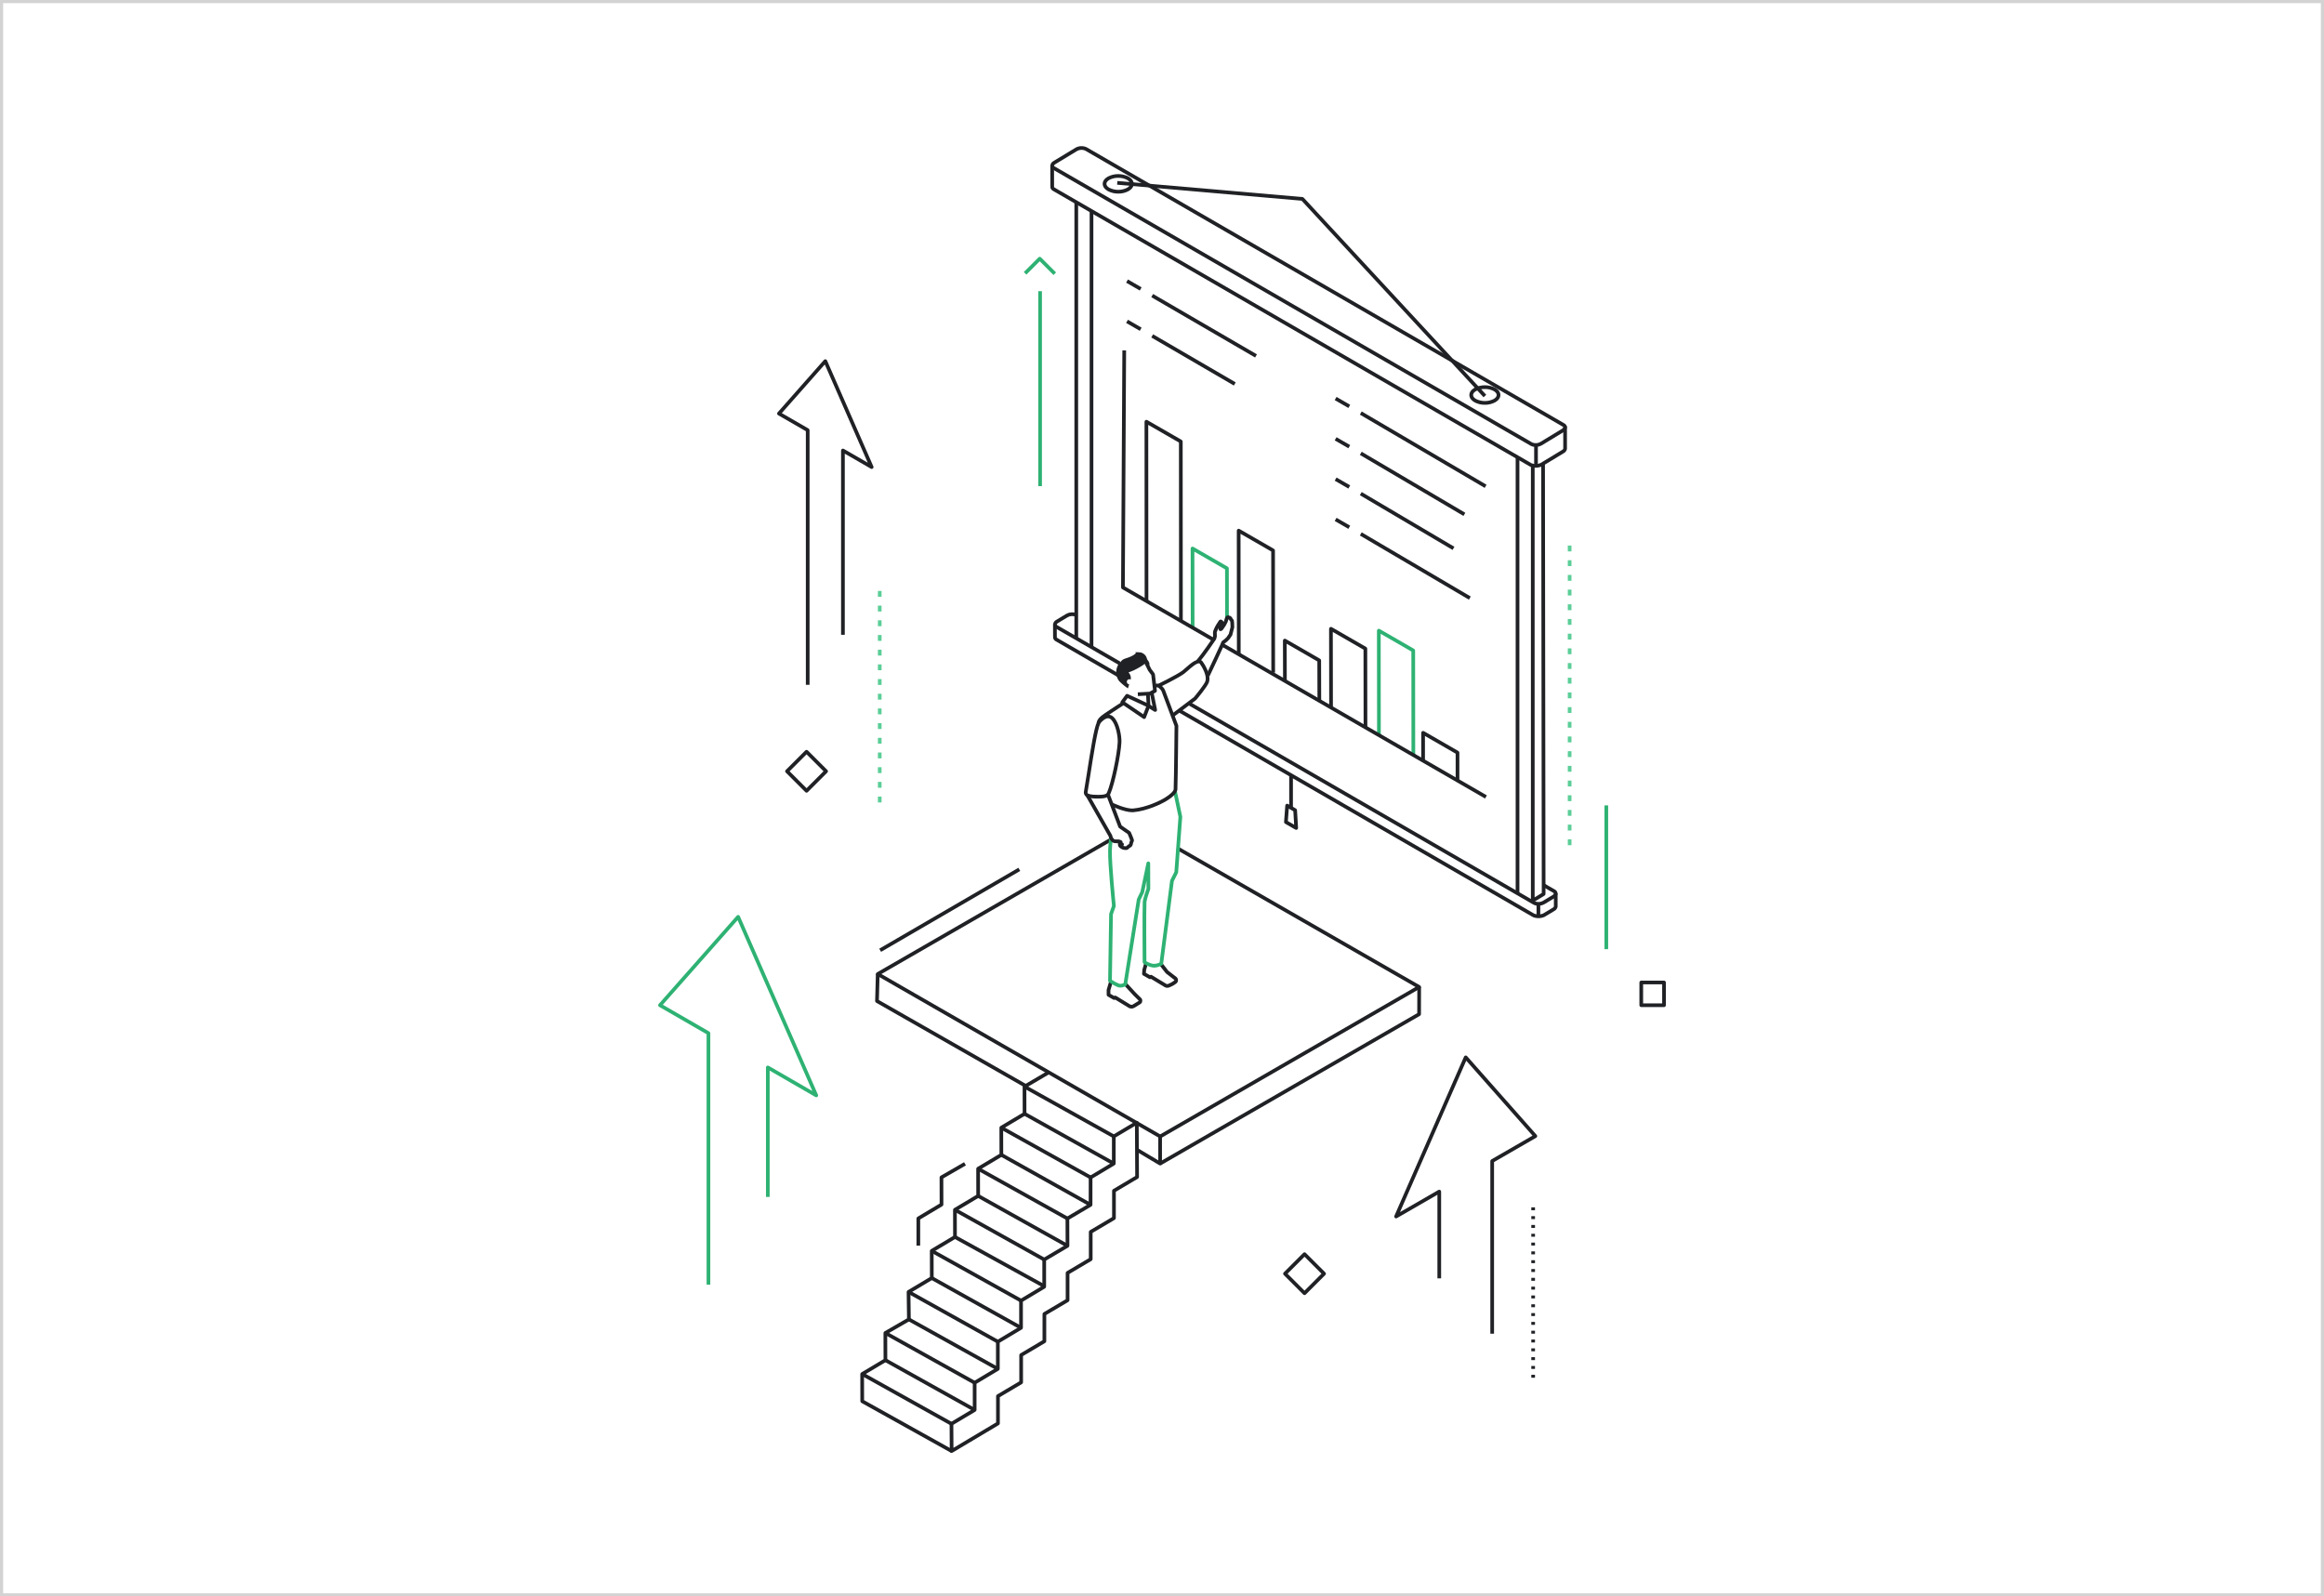 <svg width="738" height="507" viewBox="0 0 738 507" fill="none" xmlns="http://www.w3.org/2000/svg">
<rect x="0" y="0" width="738" height="507" fill="#808080" stroke="none"/>
<rect x="0.5" y="0.5" width="737" height="506" fill="white"/>
<rect x="0.5" y="0.5" width="737" height="506" stroke="#D3D3D4"/>
<g clip-path="url(#clip0_127_10838)">
<path d="M368.42 361.502C368.318 361.502 368.218 361.475 368.129 361.424L278.441 309.836C278.352 309.785 278.278 309.711 278.227 309.623C278.176 309.534 278.148 309.433 278.148 309.331C278.148 309.229 278.175 309.128 278.227 309.039C278.278 308.95 278.352 308.877 278.44 308.826L352.346 266.198L352.929 267.209L279.9 309.33L368.42 360.246L449.495 313.455L373.559 269.859L374.14 268.848L450.954 312.948C451.043 312.999 451.117 313.073 451.169 313.161C451.22 313.25 451.247 313.351 451.247 313.453C451.247 313.556 451.22 313.656 451.169 313.745C451.118 313.834 451.044 313.908 450.956 313.959L368.712 361.424C368.623 361.475 368.522 361.502 368.42 361.502Z" fill="#1F2125"/>
<path d="M474.435 423.553H473.268V368.722C473.268 368.619 473.295 368.519 473.346 368.43C473.398 368.341 473.471 368.268 473.56 368.216L486.655 360.659L465.617 336.861L444.579 384.942L456.754 377.915C456.843 377.864 456.944 377.837 457.046 377.837C457.148 377.838 457.249 377.865 457.337 377.916C457.426 377.967 457.5 378.04 457.551 378.129C457.602 378.218 457.629 378.318 457.629 378.421V405.974H456.463V379.431L443.625 386.839C443.519 386.901 443.395 386.927 443.273 386.914C443.151 386.902 443.036 386.851 442.944 386.769C442.853 386.687 442.789 386.578 442.763 386.458C442.737 386.338 442.75 386.213 442.799 386.1L464.914 335.557C464.954 335.467 465.015 335.388 465.093 335.329C465.17 335.269 465.262 335.229 465.358 335.214C465.455 335.199 465.554 335.208 465.646 335.242C465.739 335.275 465.821 335.331 465.886 335.404L488.001 360.421C488.059 360.486 488.101 360.563 488.125 360.646C488.149 360.729 488.154 360.816 488.14 360.901C488.126 360.987 488.093 361.068 488.044 361.139C487.995 361.21 487.931 361.27 487.856 361.313L474.435 369.058V423.553Z" fill="#1F2125"/>
<path d="M225.552 407.982H224.385V328.451L209.292 319.741C209.217 319.698 209.153 319.638 209.103 319.567C209.054 319.496 209.022 319.415 209.008 319.33C208.994 319.244 208.999 319.157 209.023 319.074C209.047 318.991 209.089 318.914 209.146 318.849L233.959 290.781C234.024 290.709 234.106 290.653 234.199 290.62C234.291 290.587 234.389 290.577 234.486 290.591C234.583 290.607 234.674 290.646 234.752 290.706C234.829 290.766 234.891 290.844 234.93 290.934L259.742 347.641C259.792 347.754 259.804 347.879 259.778 347.999C259.752 348.119 259.688 348.228 259.597 348.31C259.505 348.392 259.39 348.443 259.268 348.455C259.146 348.468 259.023 348.442 258.916 348.38L244.406 340.006V380.12H243.24V338.996C243.24 338.894 243.267 338.793 243.318 338.705C243.369 338.616 243.443 338.542 243.531 338.491C243.62 338.44 243.721 338.413 243.823 338.413C243.925 338.413 244.026 338.44 244.115 338.491L257.962 346.483L234.227 292.239L210.493 319.087L225.26 327.609C225.348 327.661 225.422 327.734 225.473 327.823C225.524 327.912 225.551 328.012 225.552 328.115V407.982Z" fill="#2EB273"/>
<path d="M257.072 217.481H255.906V136.944L247.069 131.844C246.994 131.801 246.93 131.742 246.881 131.671C246.832 131.6 246.799 131.518 246.785 131.433C246.771 131.348 246.776 131.26 246.8 131.177C246.824 131.094 246.866 131.018 246.924 130.953L261.645 114.3C261.711 114.227 261.793 114.172 261.885 114.139C261.977 114.106 262.076 114.096 262.173 114.11C262.269 114.125 262.361 114.164 262.438 114.224C262.516 114.284 262.577 114.363 262.617 114.452L277.338 148.098C277.387 148.21 277.4 148.336 277.374 148.456C277.348 148.576 277.284 148.684 277.193 148.766C277.101 148.848 276.986 148.899 276.864 148.912C276.742 148.924 276.619 148.898 276.512 148.837L268.259 144.074V201.599H267.092V143.064C267.092 142.961 267.119 142.861 267.17 142.772C267.222 142.683 267.295 142.61 267.384 142.558C267.473 142.507 267.573 142.48 267.676 142.48C267.778 142.48 267.879 142.507 267.967 142.558L275.558 146.939L261.914 115.757L248.27 131.191L256.781 136.102C256.869 136.153 256.943 136.227 256.994 136.316C257.045 136.404 257.072 136.505 257.072 136.607V217.481Z" fill="#1F2125"/>
<path d="M411.613 263.536C411.511 263.536 411.41 263.509 411.322 263.458L408.062 261.577C407.967 261.522 407.89 261.441 407.838 261.344C407.787 261.247 407.764 261.138 407.772 261.028L408.162 255.795C408.169 255.697 408.201 255.602 408.256 255.519C408.31 255.437 408.384 255.369 408.471 255.323C408.558 255.277 408.656 255.254 408.755 255.256C408.853 255.257 408.95 255.284 409.035 255.334L411.569 256.796C411.653 256.844 411.723 256.913 411.774 256.995C411.824 257.077 411.854 257.17 411.86 257.266L412.195 262.918C412.2 262.997 412.189 263.077 412.161 263.152C412.134 263.226 412.092 263.295 412.038 263.353C411.983 263.41 411.917 263.456 411.844 263.488C411.771 263.52 411.693 263.536 411.613 263.536ZM408.963 260.75L410.967 261.906L410.714 257.649L409.257 256.808L408.963 260.75ZM488.57 291.582C487.955 291.587 487.345 291.472 486.774 291.244C486.756 291.235 486.738 291.226 486.721 291.216L374.375 226.277L374.959 225.268L487.272 290.188C488.155 290.507 489.127 290.485 489.994 290.123L492.999 288.321C493.2 288.231 493.362 288.069 493.452 287.868V283.726H494.619V287.92C494.619 287.946 494.617 287.972 494.613 287.998C494.556 288.283 494.434 288.551 494.257 288.781C494.08 289.011 493.851 289.198 493.59 289.326L490.562 291.142C490.542 291.154 490.521 291.165 490.5 291.175C489.892 291.445 489.235 291.583 488.57 291.582ZM355.11 215.142L335.221 203.646C335.031 203.545 334.863 203.406 334.729 203.237C334.595 203.069 334.498 202.874 334.442 202.666C334.421 202.463 334.419 202.201 334.417 201.882C334.415 201.487 334.413 200.961 334.412 200.434L334.41 198.332H335.577C335.577 199.751 335.58 202.023 335.59 202.434C335.64 202.521 335.715 202.591 335.805 202.636L355.694 214.132L355.11 215.142Z" fill="#1F2125"/>
<path d="M355.339 211.22L335.218 199.589C334.983 199.471 334.783 199.292 334.64 199.07C334.498 198.849 334.417 198.593 334.406 198.33C334.431 198.013 334.539 197.709 334.72 197.447C334.9 197.186 335.147 196.977 335.435 196.842L338.535 194.977C339.082 194.671 339.694 194.499 340.32 194.476C340.947 194.454 341.57 194.581 342.137 194.847L341.554 195.858C341.166 195.694 340.747 195.621 340.327 195.642C339.906 195.664 339.497 195.78 339.128 195.982L336.027 197.847C335.712 198.028 335.573 198.223 335.573 198.329C335.573 198.402 335.661 198.497 335.802 198.579L355.924 210.21L355.339 211.22ZM488.488 287.638C487.932 287.652 487.382 287.522 486.89 287.263L377.502 224.03L378.086 223.021L487.473 286.253C487.861 286.416 488.281 286.489 488.701 286.467C489.121 286.446 489.53 286.329 489.899 286.127L492.999 284.263C493.314 284.081 493.454 283.886 493.454 283.78C493.454 283.708 493.366 283.613 493.225 283.531L489.83 281.568L490.414 280.559L493.808 282.521C494.044 282.639 494.244 282.818 494.386 283.04C494.529 283.261 494.61 283.517 494.621 283.78C494.596 284.097 494.488 284.401 494.307 284.662C494.126 284.924 493.88 285.133 493.592 285.268L490.492 287.132C489.878 287.469 489.188 287.643 488.488 287.638Z" fill="#1F2125"/>
<path d="M424.427 126.055L423.844 127.065L428.178 129.567L428.762 128.557L424.427 126.055Z" fill="#1F2125"/>
<path d="M432.419 130.669L431.828 131.675L471.463 154.943L472.054 153.938L432.419 130.669Z" fill="#1F2125"/>
<path d="M424.427 138.852L423.844 139.862L428.178 142.364L428.762 141.353L424.427 138.852Z" fill="#1F2125"/>
<path d="M432.421 143.466L431.828 144.471L464.726 163.852L465.319 162.847L432.421 143.466Z" fill="#1F2125"/>
<path d="M358.189 88.756L357.605 89.767L361.94 92.268L362.524 91.258L358.189 88.756Z" fill="#1F2125"/>
<path d="M366.18 93.367L365.594 94.376L398.558 113.535L399.144 112.527L366.18 93.367Z" fill="#1F2125"/>
<path d="M358.189 101.552L357.605 102.562L361.94 105.064L362.524 104.054L358.189 101.552Z" fill="#1F2125"/>
<path d="M366.181 106.164L365.594 107.172L391.822 122.443L392.409 121.435L366.181 106.164Z" fill="#1F2125"/>
<path d="M424.427 151.647L423.844 152.657L428.178 155.159L428.762 154.148L424.427 151.647Z" fill="#1F2125"/>
<path d="M432.422 156.262L431.828 157.266L461.262 174.648L461.855 173.644L432.422 156.262Z" fill="#1F2125"/>
<path d="M424.427 164.444L423.844 165.454L428.178 167.956L428.762 166.945L424.427 164.444Z" fill="#1F2125"/>
<path d="M432.42 169.058L431.828 170.062L466.459 190.444L467.051 189.439L432.42 169.058Z" fill="#1F2125"/>
<path d="M487.622 141.923C487.066 141.936 486.516 141.807 486.024 141.547L334.351 53.872C334.115 53.754 333.916 53.575 333.773 53.353C333.63 53.132 333.549 52.876 333.539 52.613C333.564 52.296 333.672 51.992 333.853 51.73C334.033 51.469 334.28 51.26 334.568 51.125L341.508 46.917C342.055 46.61 342.667 46.438 343.294 46.415C343.921 46.392 344.544 46.519 345.112 46.785L496.785 134.46C497.021 134.578 497.221 134.757 497.363 134.979C497.506 135.201 497.587 135.456 497.597 135.72C497.573 136.036 497.464 136.341 497.284 136.602C497.103 136.863 496.856 137.072 496.569 137.207L489.628 141.416C489.014 141.753 488.323 141.928 487.622 141.923ZM486.608 140.537C486.996 140.7 487.415 140.773 487.835 140.752C488.255 140.73 488.665 140.614 489.034 140.412L495.974 136.204C496.291 136.02 496.431 135.826 496.431 135.72C496.431 135.647 496.343 135.552 496.201 135.47L344.528 47.795C344.141 47.632 343.721 47.559 343.301 47.58C342.881 47.602 342.471 47.718 342.102 47.92L335.162 52.129C334.845 52.312 334.706 52.507 334.706 52.613C334.706 52.685 334.793 52.78 334.935 52.862L486.608 140.537Z" fill="#1F2125"/>
<path d="M471.531 128.543C470.359 128.564 469.202 128.282 468.17 127.727C467.161 127.145 466.606 126.337 466.606 125.45C466.606 124.564 467.161 123.756 468.17 123.174C469.209 122.638 470.361 122.359 471.531 122.358C472.7 122.358 473.853 122.638 474.892 123.174C475.9 123.756 476.455 124.564 476.455 125.45C476.455 126.337 475.9 127.145 474.892 127.727C473.86 128.282 472.703 128.564 471.531 128.543ZM471.531 123.532C470.565 123.511 469.609 123.735 468.753 124.184C468.13 124.543 467.773 125.005 467.773 125.45C467.773 125.896 468.13 126.358 468.753 126.717C469.616 127.146 470.567 127.37 471.531 127.37C472.495 127.37 473.446 127.146 474.309 126.717C474.932 126.358 475.289 125.896 475.289 125.45C475.289 125.005 474.932 124.543 474.309 124.184C473.453 123.735 472.497 123.511 471.531 123.532ZM355.096 61.477C353.924 61.497 352.767 61.216 351.735 60.66C350.727 60.079 350.172 59.27 350.172 58.383C350.172 57.497 350.727 56.689 351.735 56.108C352.774 55.572 353.927 55.292 355.096 55.292C356.266 55.292 357.418 55.572 358.457 56.108C359.466 56.689 360.021 57.498 360.021 58.384C360.021 59.27 359.466 60.079 358.458 60.661C357.426 61.216 356.268 61.497 355.096 61.477ZM355.096 56.466C354.13 56.445 353.174 56.669 352.318 57.117C351.696 57.477 351.339 57.938 351.339 58.384C351.338 58.83 351.696 59.291 352.318 59.651C353.182 60.079 354.133 60.302 355.096 60.302C356.06 60.302 357.011 60.079 357.874 59.651C358.497 59.291 358.854 58.83 358.854 58.384C358.854 57.938 358.497 57.477 357.874 57.118C357.018 56.669 356.062 56.445 355.096 56.466Z" fill="#1F2125"/>
<path d="M471.106 126.16L413.303 63.734L354.738 58.65L354.839 57.488L413.629 62.592C413.774 62.604 413.908 62.67 414.007 62.776L471.962 125.368L471.106 126.16ZM370.688 313.702C370.4 313.702 370.115 313.633 369.857 313.503L365.497 310.862C365.408 310.917 365.305 310.947 365.201 310.949C365.096 310.951 364.992 310.924 364.901 310.873L362.977 309.774C362.881 309.719 362.803 309.639 362.751 309.542C362.699 309.444 362.676 309.335 362.684 309.225L362.777 307.966C362.78 307.926 362.787 307.887 362.798 307.85L363.36 305.869L364.482 306.187L363.936 308.111L363.875 308.944L365.184 309.691C365.276 309.633 365.383 309.602 365.492 309.601C365.601 309.599 365.708 309.628 365.802 309.683L370.423 312.484C370.519 312.525 370.624 312.543 370.728 312.537C370.832 312.53 370.933 312.499 371.023 312.446C371.042 312.435 371.062 312.425 371.082 312.417C371.738 312.16 372.351 311.806 372.902 311.368C372.906 311.333 372.908 311.297 372.908 311.262C372.908 311.235 372.898 311.209 372.882 311.187L370.237 309.139C370.199 309.109 370.164 309.074 370.134 309.036L368.07 306.386L368.99 305.67L371.01 308.262L373.639 310.298C373.66 310.315 373.68 310.332 373.698 310.351C373.819 310.474 373.915 310.619 373.979 310.779C374.044 310.939 374.076 311.109 374.075 311.282C374.084 311.505 374.035 311.726 373.933 311.925C373.568 312.555 372.182 313.211 371.572 313.475C371.301 313.624 370.997 313.702 370.688 313.702ZM359.307 320.296C359.012 320.296 358.72 320.227 358.456 320.093C358.442 320.086 358.429 320.078 358.415 320.07L354.134 317.454L354.113 317.466C354.025 317.519 353.923 317.547 353.82 317.548C353.716 317.549 353.615 317.522 353.525 317.471L351.727 316.441C351.638 316.39 351.564 316.316 351.512 316.227C351.461 316.138 351.434 316.038 351.434 315.935V314.404C351.434 314.348 351.442 314.292 351.458 314.238L352.264 311.528L353.383 311.86L352.6 314.489V315.597L353.81 316.29L353.84 316.271C353.931 316.217 354.035 316.189 354.142 316.189C354.248 316.19 354.352 316.22 354.442 316.275L359.001 319.061C359.107 319.111 359.224 319.135 359.341 319.13C359.459 319.126 359.573 319.093 359.675 319.034L361.545 317.884C361.555 317.843 361.56 317.801 361.56 317.758L359.882 316.097L356.874 312.828L357.733 312.039L360.722 315.288L362.478 317.027C362.506 317.055 362.531 317.085 362.553 317.118C362.728 317.431 362.774 317.799 362.682 318.144C362.656 318.288 362.601 318.424 362.519 318.545C362.438 318.665 362.332 318.767 362.209 318.845L360.27 320.037C359.978 320.206 359.646 320.296 359.307 320.296Z" fill="#1F2125"/>
<path d="M355.795 313.631C355.626 313.632 355.457 313.616 355.291 313.586C354.417 313.428 352.534 312.209 352.165 311.966C352.084 311.912 352.017 311.838 351.971 311.751C351.925 311.665 351.902 311.568 351.903 311.47L352.233 290.285C352.234 290.222 352.245 290.159 352.266 290.1L353.132 287.641C352.986 286.186 351.813 274.363 351.903 270.168C351.925 269.171 352.023 267.892 352.221 266.02L353.381 266.143C353.187 267.981 353.09 269.23 353.07 270.193C352.977 274.5 354.293 287.522 354.306 287.653C354.314 287.739 354.304 287.825 354.276 287.906L353.398 290.398L353.075 311.165C353.83 311.684 354.644 312.112 355.5 312.439C355.953 312.504 356.415 312.416 356.813 312.189L361.031 285.571C361.039 285.516 361.056 285.462 361.081 285.411L362.177 283.121L364.079 274.056C364.108 273.915 364.189 273.79 364.306 273.705C364.422 273.62 364.566 273.581 364.709 273.596C364.852 273.61 364.985 273.677 365.082 273.784C365.179 273.891 365.232 274.03 365.233 274.174L365.258 282.284C365.258 282.352 365.246 282.42 365.223 282.484C364.787 283.688 364.085 285.837 364.058 286.483C363.925 289.744 364.021 303.041 364.038 305.26C364.687 305.656 365.4 305.936 366.145 306.088C366.867 306.146 367.591 305.998 368.232 305.659L371.588 279.647C371.596 279.582 371.616 279.518 371.645 279.46L372.954 276.86L374.242 259.439L372.544 251.377L373.686 251.137L375.401 259.279C375.412 259.333 375.416 259.388 375.412 259.443L374.109 277.061C374.103 277.138 374.083 277.212 374.048 277.281L372.732 279.895L369.35 306.109C369.339 306.197 369.307 306.281 369.259 306.355C369.21 306.429 369.144 306.491 369.068 306.536C369 306.576 367.396 307.509 365.931 307.234C364.922 307.032 363.965 306.629 363.115 306.05C363.041 305.997 362.98 305.927 362.939 305.845C362.897 305.764 362.875 305.675 362.874 305.583C362.869 304.949 362.746 290.007 362.892 286.436C362.933 285.465 363.869 282.802 364.091 282.185L364.083 279.716L363.304 283.429C363.294 283.474 363.279 283.519 363.259 283.56L362.17 285.837L357.924 312.632C357.9 312.78 357.82 312.914 357.701 313.005C357.143 313.4 356.478 313.618 355.795 313.631Z" fill="#2EB273"/>
<path d="M349.421 229.686L348.258 229.595C348.35 228.428 349.301 227.55 350.807 226.511C352.807 225.133 356.432 222.816 356.469 222.793L357.097 223.776C357.061 223.799 353.452 226.105 351.47 227.472C350.44 228.181 349.479 228.941 349.421 229.686ZM359.565 257.946C356.954 257.946 352.943 256.046 352.764 255.96L353.267 254.908C353.31 254.928 357.619 256.983 359.879 256.767C363.95 256.396 368.197 254.365 369.874 253.343C371.525 252.336 372.692 251.224 372.71 250.639C372.858 246.042 372.986 231.994 372.998 230.615L368.885 219.626C368.817 219.442 368.715 219.272 368.586 219.124L368.514 219.04C367.756 218.167 367.408 218.157 366.914 218.463L366.3 217.471C367.857 216.506 368.935 217.745 369.394 218.275L369.467 218.359C369.687 218.612 369.861 218.903 369.978 219.218L374.129 230.307C374.154 230.374 374.166 230.445 374.166 230.517C374.164 230.669 374.031 245.851 373.876 250.676C373.831 252.09 371.73 253.578 370.482 254.339C368.725 255.41 364.27 257.538 359.985 257.928C359.85 257.941 359.71 257.946 359.565 257.946Z" fill="#1F2125"/>
<path d="M363.327 228.325C363.21 228.325 363.095 228.289 362.998 228.224L356.067 223.503C356.003 223.459 355.947 223.402 355.905 223.336C355.863 223.27 355.834 223.196 355.821 223.119C355.808 223.042 355.81 222.963 355.828 222.886C355.846 222.81 355.879 222.738 355.926 222.675L357.438 220.621C357.518 220.513 357.633 220.436 357.763 220.402C357.893 220.369 358.031 220.381 358.153 220.437L364.975 223.593C365.109 223.655 365.215 223.766 365.27 223.904C365.326 224.041 365.327 224.194 365.274 224.333L363.871 227.952C363.828 228.062 363.754 228.156 363.656 228.222C363.559 228.289 363.445 228.325 363.327 228.325ZM357.224 222.88L363.048 226.846L363.988 224.421L358.096 221.696L357.224 222.88Z" fill="#1F2125"/>
<path d="M366.834 226.067C366.726 226.067 366.619 226.037 366.527 225.98L364.424 224.675C364.344 224.626 364.278 224.558 364.23 224.477C364.182 224.396 364.154 224.305 364.149 224.212L363.941 220.45L365.106 220.385L365.297 223.844L365.997 224.278L365.191 220.272L366.335 220.042L367.406 225.369C367.423 225.454 367.421 225.541 367.4 225.625C367.38 225.709 367.34 225.787 367.286 225.854C367.231 225.92 367.162 225.974 367.084 226.011C367.006 226.048 366.921 226.067 366.834 226.067Z" fill="#1F2125"/>
<path d="M363.747 210.619C363.297 211.127 361.241 212.328 360.069 212.865C358.244 213.701 357.558 213.815 356.9 213.356C356.026 212.746 354.563 209.965 357.39 209.12C360.152 208.295 360.709 207.413 360.709 207.413L360.508 207.137C361.142 207.101 361.778 207.134 362.405 207.233C363.998 207.787 364.777 209.457 363.747 210.619Z" fill="#1F2125"/>
<path d="M364.708 211.505L363.493 209.395L363.853 208.867C363.853 208.867 364.487 209.639 364.659 209.923C364.823 210.193 365.321 210.943 364.708 211.505ZM357.825 216.489C357.831 216.275 357.922 216.072 358.078 215.924C358.234 215.777 358.443 215.697 358.657 215.703C358.804 215.709 358.946 215.755 359.068 215.837C359.163 215.317 359.098 214.781 358.882 214.3L356.313 210.084C355.958 210.213 355.642 210.429 355.392 210.712C354.365 211.837 353.928 214.58 355.463 216.377C356.29 217.214 357.198 217.967 358.174 218.623L358.581 217.326C358.371 217.312 358.174 217.217 358.033 217.061C357.892 216.905 357.817 216.7 357.825 216.489ZM357.518 269.935C357.167 269.934 356.817 269.884 356.48 269.787C355.967 269.551 355.319 269.185 355.138 268.775C355.012 268.46 354.97 268.117 355.017 267.781C354.885 267.777 354.752 267.778 354.652 267.78C354.212 267.823 353.768 267.758 353.36 267.589C353.019 267.376 352.728 267.093 352.505 266.759C352.282 266.425 352.132 266.047 352.066 265.651L344.789 252.862L345.803 252.286L353.13 265.163C353.167 265.229 353.192 265.302 353.202 265.377C353.234 265.612 353.314 265.839 353.436 266.042C353.558 266.246 353.721 266.423 353.913 266.562C354.151 266.616 354.396 266.633 354.639 266.614C355.21 266.535 355.79 266.667 356.27 266.985C356.354 267.059 356.415 267.154 356.446 267.261C356.477 267.368 356.477 267.482 356.446 267.588C356.553 267.611 356.651 267.665 356.728 267.743C356.804 267.821 356.856 267.92 356.877 268.028C356.878 268.032 356.885 268.075 356.886 268.079C356.902 268.173 356.894 268.27 356.864 268.361C356.834 268.452 356.782 268.534 356.713 268.6C356.79 268.641 356.866 268.68 356.936 268.713C357.146 268.747 357.358 268.766 357.571 268.771C357.678 268.681 357.759 268.606 357.827 268.543C357.964 268.404 358.12 268.286 358.291 268.192L358.347 268.164C358.523 268.078 358.556 268.042 358.563 267.984C358.609 267.603 358.72 267.233 358.892 266.89C358.782 266.528 358.425 265.66 358.092 264.888L355.374 262.999C355.277 262.931 355.203 262.837 355.161 262.727L351.331 252.632L352.422 252.219L356.188 262.144L358.894 264.025C358.983 264.087 359.052 264.172 359.096 264.271C359.302 264.745 359.983 266.326 360.075 266.75C360.108 266.97 360.063 267.195 359.948 267.386C359.83 267.616 359.753 267.864 359.722 268.12C359.687 268.362 359.589 268.589 359.438 268.78C359.287 268.972 359.089 269.12 358.862 269.21C358.772 269.26 358.69 269.324 358.62 269.398C358.51 269.499 358.374 269.626 358.169 269.788C357.972 269.902 357.745 269.954 357.518 269.935Z" fill="#1F2125"/>
<path d="M279.948 254.843H278.781V252.977H279.948V254.843ZM279.948 250.178H278.781V248.312H279.948V250.178ZM279.948 245.513H278.781V243.647H279.948V245.513ZM279.948 240.848H278.781V238.982H279.948V240.848ZM279.948 236.183H278.781V234.317H279.948V236.183ZM279.948 231.518H278.781V229.652H279.948V231.518ZM279.948 226.853H278.781V224.987H279.948V226.853ZM279.948 222.188H278.781V220.322H279.948V222.188ZM279.948 217.523H278.781V215.657H279.948V217.523ZM279.948 212.858H278.781V210.992H279.948V212.858ZM279.948 208.193H278.781V206.327H279.948V208.193ZM279.948 203.528H278.781V201.662H279.948V203.528ZM279.948 198.863H278.781V196.997H279.948V198.863ZM279.948 194.198H278.781V192.332H279.948V194.198ZM279.948 189.533H278.781V187.667H279.948V189.533ZM499.03 268.418H497.863V266.552H499.03V268.418ZM499.03 263.753H497.863V261.887H499.03V263.753ZM499.03 259.088H497.863V257.222H499.03V259.088ZM499.03 254.423H497.863V252.557H499.03V254.423ZM499.03 249.758H497.863V247.892H499.03V249.758ZM499.03 245.093H497.863V243.227H499.03V245.093ZM499.03 240.428H497.863V238.562H499.03V240.428ZM499.03 235.763H497.863V233.897H499.03V235.763ZM499.03 231.098H497.863V229.232H499.03V231.098ZM499.03 226.433H497.863V224.567H499.03V226.433ZM499.03 221.769H497.863V219.903H499.03V221.769ZM499.03 217.104H497.863V215.238H499.03V217.104ZM499.03 212.439H497.863V210.573H499.03V212.439ZM499.03 207.774H497.863V205.908H499.03V207.774ZM499.03 203.109H497.863V201.243H499.03V203.109ZM499.03 198.444H497.863V196.578H499.03V198.444ZM499.03 193.779H497.863V191.913H499.03V193.779ZM499.03 189.114H497.863V187.248H499.03V189.114ZM499.03 184.449H497.863V182.583H499.03V184.449ZM499.03 179.784H497.863V177.918H499.03V179.784ZM499.03 175.119H497.863V173.253H499.03V175.119Z" fill="#5BCE97"/>
<path d="M330.87 92.473H329.703V154.388H330.87V92.473Z" fill="#2EB273"/>
<path d="M334.537 87.337L330.175 82.977L325.942 87.208L325.117 86.384L329.763 81.74C329.817 81.686 329.881 81.643 329.952 81.614C330.023 81.584 330.098 81.569 330.175 81.569C330.252 81.569 330.327 81.584 330.398 81.614C330.469 81.643 330.533 81.686 330.587 81.74L335.362 86.513L334.537 87.337Z" fill="#2EB273"/>
<path d="M510.675 255.775H509.508V301.438H510.675V255.775Z" fill="#2EB273"/>
<path d="M323.395 275.586L279.211 301.282L279.797 302.29L323.982 276.593L323.395 275.586Z" fill="#1F2125"/>
<path d="M292.202 395.589H291.035V386.954C291.035 386.853 291.061 386.754 291.111 386.666C291.161 386.578 291.232 386.505 291.319 386.453L298.398 382.219L298.379 373.915C298.379 373.812 298.406 373.712 298.457 373.623C298.509 373.534 298.582 373.46 298.671 373.409L306.148 369.094L306.731 370.103L299.547 374.25L299.566 382.547C299.566 382.648 299.54 382.748 299.49 382.836C299.44 382.924 299.369 382.997 299.282 383.049L292.202 387.284V395.589Z" fill="#1F2125"/>
<path d="M414.259 411.286C414.104 411.286 413.956 411.224 413.846 411.115L407.641 404.913C407.587 404.858 407.544 404.794 407.515 404.723C407.486 404.653 407.47 404.577 407.47 404.5C407.47 404.424 407.486 404.348 407.515 404.277C407.544 404.206 407.587 404.142 407.641 404.088L413.846 397.886C413.9 397.832 413.965 397.789 414.036 397.759C414.106 397.73 414.182 397.715 414.259 397.715C414.335 397.715 414.411 397.73 414.482 397.759C414.553 397.789 414.617 397.832 414.671 397.886L420.876 404.088C420.93 404.142 420.973 404.206 421.002 404.277C421.032 404.348 421.047 404.424 421.047 404.5C421.047 404.577 421.032 404.653 421.002 404.723C420.973 404.794 420.93 404.858 420.876 404.913L414.671 411.115C414.562 411.224 414.413 411.286 414.259 411.286ZM408.879 404.5L414.259 409.878L419.639 404.5L414.259 399.123L408.879 404.5ZM256.128 251.725C256.051 251.725 255.975 251.71 255.905 251.681C255.834 251.651 255.77 251.608 255.715 251.554L249.511 245.352C249.457 245.298 249.414 245.234 249.384 245.163C249.355 245.092 249.34 245.016 249.34 244.94C249.34 244.863 249.355 244.788 249.384 244.717C249.414 244.646 249.457 244.582 249.511 244.528L255.715 238.325C255.827 238.22 255.974 238.161 256.128 238.161C256.281 238.161 256.429 238.22 256.54 238.325L262.745 244.528C262.799 244.582 262.842 244.646 262.872 244.717C262.901 244.788 262.916 244.863 262.916 244.94C262.916 245.016 262.901 245.092 262.872 245.163C262.842 245.234 262.799 245.298 262.745 245.352L256.54 251.554C256.486 251.608 256.422 251.651 256.351 251.681C256.28 251.71 256.205 251.725 256.128 251.725ZM250.748 244.94L256.128 250.317L261.508 244.94L256.128 239.562L250.748 244.94ZM528.418 319.822H521.191C521.115 319.822 521.039 319.807 520.968 319.777C520.897 319.748 520.833 319.705 520.779 319.651C520.725 319.597 520.682 319.532 520.652 319.462C520.623 319.391 520.608 319.315 520.608 319.239V312.015C520.608 311.939 520.623 311.863 520.652 311.792C520.682 311.721 520.725 311.657 520.779 311.603C520.833 311.549 520.897 311.506 520.968 311.476C521.039 311.447 521.115 311.432 521.191 311.432H528.418C528.494 311.432 528.57 311.447 528.641 311.476C528.712 311.506 528.776 311.549 528.83 311.603C528.884 311.657 528.927 311.721 528.957 311.792C528.986 311.863 529.001 311.939 529.001 312.015V319.239C529.001 319.315 528.986 319.391 528.957 319.462C528.927 319.532 528.884 319.597 528.83 319.651C528.776 319.705 528.712 319.748 528.641 319.777C528.57 319.807 528.494 319.822 528.418 319.822ZM521.775 318.655H527.834V312.598H521.775V318.655Z" fill="#1F2125"/>
<path d="M487.444 437.539H486.277V436.606H487.444V437.539ZM487.444 434.74H486.277V433.807H487.444V434.74ZM487.444 431.941H486.277V431.008H487.444V431.941ZM487.444 429.142H486.277V428.209H487.444V429.142ZM487.444 426.343H486.277V425.41H487.444V426.343ZM487.444 423.544H486.277V422.611H487.444V423.544ZM487.444 420.745H486.277V419.812H487.444V420.745ZM487.444 417.946H486.277V417.013H487.444V417.946ZM487.444 415.148H486.277V414.215H487.444V415.148ZM487.444 412.349H486.277V411.416H487.444V412.349ZM487.444 409.55H486.277V408.617H487.444V409.55ZM487.444 406.751H486.277V405.818H487.444V406.751ZM487.444 403.952H486.277V403.019H487.444V403.952ZM487.444 401.153H486.277V400.22H487.444V401.153ZM487.444 398.354H486.277V397.421H487.444V398.354ZM487.444 395.555H486.277V394.622H487.444V395.555ZM487.444 392.756H486.277V391.823H487.444V392.756ZM487.444 389.957H486.277V389.024H487.444V389.957ZM487.444 387.158H486.277V386.225H487.444V387.158ZM487.444 384.359H486.277V383.426H487.444V384.359Z" fill="#1F2125"/>
<path d="M302.196 461.41C302.042 461.41 301.895 461.349 301.785 461.24C301.676 461.132 301.614 460.984 301.613 460.83L301.559 452.182C301.558 452.081 301.584 451.981 301.633 451.892C301.683 451.804 301.755 451.73 301.842 451.678L308.922 447.437V439.138C308.922 439.037 308.948 438.938 308.998 438.851C309.048 438.763 309.119 438.69 309.206 438.638L316.286 434.398V426.098C316.286 425.997 316.312 425.898 316.362 425.811C316.412 425.723 316.483 425.65 316.57 425.598L323.65 421.358V413.058C323.65 412.957 323.676 412.858 323.726 412.77C323.775 412.683 323.847 412.609 323.933 412.558L331.013 408.317V400.018C331.014 399.917 331.04 399.818 331.09 399.73C331.14 399.642 331.212 399.568 331.299 399.517L338.404 395.305L338.377 386.98C338.377 386.878 338.403 386.778 338.453 386.69C338.503 386.602 338.576 386.528 338.663 386.476L345.73 382.293L345.741 373.937C345.741 373.836 345.767 373.737 345.817 373.65C345.867 373.562 345.938 373.489 346.024 373.437L353.105 369.197V360.898C353.105 360.797 353.131 360.697 353.181 360.61C353.231 360.522 353.303 360.449 353.39 360.397L360.702 356.04C360.79 355.987 360.89 355.958 360.993 355.957C361.096 355.956 361.197 355.982 361.287 356.032C361.377 356.083 361.451 356.156 361.503 356.245C361.555 356.333 361.583 356.434 361.584 356.537L361.674 373.796C361.675 373.898 361.649 373.998 361.599 374.087C361.549 374.175 361.476 374.249 361.389 374.301L354.327 378.494V386.856C354.327 386.957 354.3 387.056 354.25 387.144C354.2 387.232 354.128 387.306 354.041 387.357L346.947 391.557V399.896C346.947 399.997 346.921 400.096 346.87 400.184C346.82 400.272 346.748 400.346 346.661 400.397L339.599 404.583V412.936C339.599 413.037 339.573 413.137 339.522 413.225C339.472 413.313 339.4 413.386 339.313 413.438L332.235 417.628V425.96C332.235 426.061 332.209 426.161 332.159 426.249C332.109 426.337 332.037 426.41 331.95 426.462L324.856 430.669V439.016C324.856 439.117 324.829 439.217 324.779 439.305C324.729 439.393 324.657 439.466 324.57 439.518L317.492 443.713V452.056C317.492 452.157 317.466 452.256 317.416 452.344C317.366 452.432 317.294 452.505 317.207 452.557L302.495 461.327C302.405 461.381 302.302 461.41 302.196 461.41ZM302.727 452.507L302.773 459.804L316.325 451.725V443.38C316.325 443.279 316.352 443.18 316.402 443.092C316.452 443.004 316.524 442.931 316.611 442.879L323.689 438.684V430.337C323.689 430.236 323.715 430.137 323.765 430.049C323.816 429.961 323.888 429.887 323.975 429.836L331.069 425.628V417.296C331.069 417.195 331.095 417.095 331.145 417.007C331.195 416.919 331.267 416.846 331.355 416.794L338.432 412.604V404.251C338.432 404.15 338.459 404.05 338.509 403.962C338.559 403.874 338.631 403.801 338.718 403.749L345.78 399.564V391.224C345.78 391.123 345.807 391.024 345.857 390.936C345.907 390.848 345.979 390.774 346.066 390.723L353.16 386.523V378.163C353.16 378.061 353.186 377.962 353.236 377.874C353.286 377.786 353.358 377.713 353.445 377.661L360.506 373.469L360.422 357.563L354.272 361.229V369.527C354.272 369.628 354.246 369.727 354.196 369.815C354.146 369.903 354.075 369.976 353.988 370.028L346.907 374.268L346.896 382.626C346.896 382.727 346.869 382.827 346.819 382.914C346.769 383.002 346.697 383.075 346.61 383.127L339.545 387.309L339.572 395.635C339.572 395.737 339.546 395.837 339.496 395.925C339.446 396.013 339.373 396.087 339.286 396.139L332.18 400.35V408.647C332.18 408.748 332.154 408.847 332.104 408.935C332.055 409.023 331.983 409.096 331.897 409.148L324.817 413.388V421.688C324.817 421.789 324.79 421.888 324.741 421.975C324.691 422.063 324.62 422.136 324.533 422.188L317.453 426.428V434.728C317.453 434.829 317.427 434.928 317.377 435.015C317.327 435.103 317.256 435.176 317.169 435.228L310.089 439.469V447.768C310.089 447.868 310.063 447.967 310.013 448.055C309.964 448.143 309.892 448.216 309.806 448.268L302.727 452.507Z" fill="#1F2125"/>
<path d="M301.913 461.336L273.521 445.513C273.431 445.462 273.356 445.389 273.303 445.3C273.25 445.21 273.223 445.109 273.222 445.005L273.203 436.37C273.203 436.269 273.229 436.169 273.279 436.081C273.329 435.993 273.401 435.92 273.488 435.868L280.585 431.633L280.567 423.33C280.567 423.227 280.593 423.126 280.645 423.037C280.696 422.948 280.77 422.875 280.858 422.823L288.039 418.679L287.93 410.296C287.929 410.194 287.955 410.093 288.005 410.004C288.055 409.915 288.127 409.84 288.215 409.788L295.313 405.552L295.294 397.249C295.294 397.148 295.32 397.049 295.37 396.961C295.42 396.873 295.492 396.799 295.579 396.747L302.677 392.512L302.658 384.209C302.658 384.108 302.684 384.009 302.734 383.921C302.784 383.833 302.855 383.759 302.942 383.707L310.04 379.472L310.022 371.169C310.021 371.068 310.047 370.969 310.097 370.881C310.147 370.793 310.219 370.719 310.306 370.667L317.404 366.432L317.386 358.129C317.385 358.028 317.411 357.929 317.461 357.841C317.511 357.753 317.583 357.679 317.67 357.627L324.768 353.392L324.749 345.089C324.749 344.987 324.775 344.887 324.826 344.799C324.876 344.711 324.949 344.637 325.037 344.585L332.913 339.954L333.505 340.959L325.917 345.421L325.935 353.722C325.936 353.823 325.909 353.922 325.86 354.01C325.81 354.098 325.738 354.172 325.651 354.224L318.553 358.459L318.571 366.762C318.572 366.863 318.546 366.962 318.496 367.05C318.446 367.138 318.374 367.212 318.287 367.264L311.189 371.499L311.208 379.802C311.208 379.903 311.182 380.002 311.132 380.09C311.082 380.178 311.01 380.252 310.923 380.304L303.825 384.539L303.844 392.842C303.844 392.943 303.818 393.042 303.768 393.13C303.719 393.218 303.647 393.292 303.56 393.344L296.462 397.579L296.48 405.882C296.48 405.983 296.454 406.082 296.405 406.17C296.355 406.258 296.283 406.332 296.196 406.384L289.101 410.617L289.21 419.006C289.211 419.109 289.185 419.211 289.134 419.301C289.083 419.392 289.008 419.466 288.918 419.518L281.734 423.665L281.753 431.962C281.753 432.063 281.727 432.163 281.677 432.251C281.627 432.339 281.555 432.412 281.468 432.464L274.37 436.699L274.388 444.661L302.481 460.317L301.913 461.336Z" fill="#1F2125"/>
<path d="M274.072 435.859L273.504 436.878L301.86 452.688L302.429 451.669L274.072 435.859Z" fill="#1F2125"/>
<path d="M281.455 431.454L280.887 432.473L309.224 448.277L309.792 447.258L281.455 431.454Z" fill="#1F2125"/>
<path d="M281.436 422.819L280.867 423.838L309.223 439.648L309.792 438.629L281.436 422.819Z" fill="#1F2125"/>
<path d="M288.911 418.504L288.344 419.522L316.587 435.237L317.155 434.219L288.911 418.504Z" fill="#1F2125"/>
<path d="M288.799 409.779L288.23 410.798L316.587 426.608L317.155 425.589L288.799 409.779Z" fill="#1F2125"/>
<path d="M296.182 405.374L295.613 406.393L323.95 422.197L324.519 421.179L296.182 405.374Z" fill="#1F2125"/>
<path d="M296.162 396.739L295.594 397.758L323.95 413.568L324.518 412.549L296.162 396.739Z" fill="#1F2125"/>
<path d="M303.544 392.332L302.98 393.354L331.521 409.088L332.085 408.067L303.544 392.332Z" fill="#1F2125"/>
<path d="M303.525 383.698L302.957 384.717L331.313 400.527L331.882 399.509L303.525 383.698Z" fill="#1F2125"/>
<path d="M310.909 379.294L310.34 380.312L338.705 396.147L339.274 395.128L310.909 379.294Z" fill="#1F2125"/>
<path d="M310.889 370.659L310.32 371.678L338.677 387.487L339.245 386.469L310.889 370.659Z" fill="#1F2125"/>
<path d="M318.273 366.254L317.703 367.271L346.028 383.134L346.599 382.116L318.273 366.254Z" fill="#1F2125"/>
<path d="M318.252 357.619L317.684 358.638L346.04 374.447L346.608 373.429L318.252 357.619Z" fill="#1F2125"/>
<path d="M325.639 353.214L325.07 354.232L353.408 370.037L353.976 369.018L325.639 353.214Z" fill="#1F2125"/>
<path d="M325.619 344.579L325.051 345.598L353.407 361.408L353.976 360.389L325.619 344.579Z" fill="#1F2125"/>
<path d="M368.404 370.11C368.299 370.11 368.195 370.082 368.105 370.028L360.793 365.67L361.39 364.669L367.821 368.501V360.897H368.987V369.527C368.987 369.682 368.926 369.83 368.816 369.939C368.707 370.049 368.559 370.11 368.404 370.11Z" fill="#1F2125"/>
<path d="M368.696 370.033L368.113 369.022L450.061 321.752L450.08 313.452L451.246 313.455L451.227 322.09C451.227 322.192 451.2 322.293 451.149 322.381C451.097 322.469 451.024 322.543 450.935 322.594L368.696 370.033ZM325.4 345.355L278.204 318.421C278.113 318.369 278.037 318.292 277.985 318.2C277.933 318.108 277.908 318.004 277.91 317.898L278.148 309.315L279.314 309.347L279.086 317.581L325.978 344.342L325.4 345.355ZM487.619 148.529C487.026 148.541 486.438 148.429 485.891 148.2L334.351 60.608C334.16 60.507 333.992 60.368 333.858 60.199C333.724 60.03 333.627 59.835 333.572 59.627C333.55 59.372 333.549 58.992 333.547 58.423C333.544 57.778 333.543 56.917 333.542 56.057L333.539 52.615H334.706C334.706 55.111 334.71 58.847 334.72 59.398C334.771 59.483 334.845 59.553 334.934 59.598L486.41 147.155C487.297 147.468 488.269 147.441 489.137 147.079L495.97 142.939C496.171 142.848 496.333 142.687 496.425 142.486C496.425 139.842 496.423 135.887 496.417 135.691L497 135.674V135.082C497.585 135.082 497.585 135.302 497.588 136.738L497.592 142.537C497.592 142.563 497.59 142.589 497.587 142.615C497.53 142.9 497.408 143.168 497.231 143.398C497.053 143.629 496.825 143.815 496.564 143.943L489.696 148.104C489.666 148.122 489.635 148.137 489.603 148.149C488.971 148.397 488.298 148.526 487.619 148.529Z" fill="#1F2125"/>
<path d="M486.74 286.598C486.663 286.598 486.587 286.583 486.516 286.554C486.446 286.524 486.381 286.481 486.327 286.427C486.273 286.373 486.23 286.309 486.201 286.238C486.171 286.167 486.156 286.091 486.156 286.015V148.005H487.323V284.978L489.607 283.588L489.428 147.232L490.594 147.23L490.774 283.915C490.774 284.015 490.749 284.113 490.699 284.201C490.65 284.288 490.58 284.362 490.494 284.414L487.043 286.513C486.952 286.569 486.847 286.598 486.74 286.598Z" fill="#1F2125"/>
<path d="M342.358 64.353H341.191V202.827H342.358V64.353Z" fill="#1F2125"/>
<path d="M347.198 67.022H346.031V205.501H347.198V67.022Z" fill="#1F2125"/>
<path d="M482.483 145.342H481.316V283.527H482.483V145.342Z" fill="#1F2125"/>
<path d="M488.35 141.607H487.184V148.005H488.35V141.607Z" fill="#1F2125"/>
<path d="M489.112 287.259H487.945V290.998H489.112V287.259Z" fill="#1F2125"/>
<path d="M410.569 246.187H409.402V256.554H410.569V246.187Z" fill="#1F2125"/>
<path d="M374.424 197.108L374.389 140.551L364.628 134.931L364.662 190.814L363.495 190.815L363.461 133.922C363.461 133.82 363.488 133.72 363.539 133.631C363.59 133.542 363.664 133.468 363.752 133.417C363.841 133.366 363.941 133.339 364.044 133.339C364.146 133.339 364.247 133.366 364.335 133.417L375.264 139.709C375.352 139.76 375.426 139.834 375.477 139.922C375.529 140.011 375.556 140.111 375.556 140.214L375.59 197.107L374.424 197.108Z" fill="#1F2125"/>
<path d="M378.144 199.272L378.109 174.191C378.109 174.089 378.136 173.988 378.187 173.9C378.238 173.811 378.312 173.737 378.401 173.686C378.489 173.635 378.59 173.608 378.692 173.607C378.795 173.607 378.895 173.634 378.984 173.685L389.912 179.986C390.001 180.037 390.074 180.11 390.126 180.199C390.177 180.287 390.204 180.388 390.204 180.49L390.226 196.447L389.06 196.449L389.038 180.828L379.277 175.201L379.31 199.27L378.144 199.272Z" fill="#2EB273"/>
<path d="M403.724 213.624L403.69 175.147L393.929 169.523L393.962 207.726L392.796 207.727L392.762 168.514C392.762 168.412 392.789 168.311 392.84 168.223C392.891 168.134 392.964 168.06 393.053 168.009C393.142 167.958 393.242 167.931 393.345 167.931C393.447 167.931 393.548 167.957 393.636 168.009L404.564 174.305C404.653 174.356 404.727 174.43 404.778 174.518C404.829 174.607 404.856 174.707 404.856 174.81L404.891 213.623L403.724 213.624Z" fill="#1F2125"/>
<path d="M418.377 222.486L418.343 210.066L408.584 204.437L408.615 216.18L407.448 216.183L407.414 203.427C407.414 203.325 407.441 203.224 407.492 203.135C407.543 203.046 407.616 202.973 407.705 202.921C407.794 202.87 407.894 202.843 407.997 202.843C408.099 202.843 408.2 202.87 408.289 202.921L419.217 209.223C419.305 209.275 419.379 209.348 419.43 209.436C419.481 209.525 419.508 209.625 419.509 209.727L419.543 222.483L418.377 222.486Z" fill="#1F2125"/>
<path d="M433.029 230.937L432.995 206.323L423.234 200.698L423.267 224.637L422.101 224.638L422.066 199.689C422.066 199.586 422.093 199.486 422.144 199.397C422.195 199.308 422.269 199.234 422.358 199.183C422.446 199.132 422.547 199.105 422.649 199.104C422.752 199.104 422.852 199.131 422.941 199.182L433.869 205.481C433.958 205.532 434.031 205.606 434.083 205.694C434.134 205.783 434.161 205.883 434.161 205.985L434.196 230.936L433.029 230.937Z" fill="#1F2125"/>
<path d="M448.232 239.79L448.198 206.915L438.437 201.286L438.47 233.481L437.303 233.482L437.27 200.276C437.269 200.174 437.296 200.073 437.348 199.984C437.399 199.896 437.472 199.822 437.561 199.771C437.65 199.719 437.75 199.692 437.853 199.692C437.955 199.692 438.056 199.719 438.144 199.77L449.072 206.073C449.161 206.124 449.234 206.197 449.286 206.286C449.337 206.374 449.364 206.475 449.364 206.577L449.399 239.789L448.232 239.79Z" fill="#2EB273"/>
<path d="M463.423 247.881H462.256V239.356L452.495 233.73V241.574H451.328V232.721C451.328 232.619 451.355 232.518 451.406 232.429C451.457 232.341 451.531 232.267 451.62 232.216C451.708 232.165 451.809 232.138 451.911 232.138C452.014 232.138 452.114 232.164 452.203 232.216L463.131 238.514C463.219 238.565 463.293 238.639 463.344 238.728C463.396 238.816 463.423 238.917 463.423 239.019V247.881Z" fill="#1F2125"/>
<path d="M388.291 204.184L387.707 205.194L471.582 253.601L472.166 252.59L388.291 204.184Z" fill="#1F2125"/>
<path d="M384.85 203.547L356.303 187.071C356.214 187.019 356.14 186.945 356.089 186.856C356.038 186.767 356.011 186.666 356.012 186.563L356.424 111.277L357.591 111.284L357.18 186.23L385.434 202.536L384.85 203.547Z" fill="#1F2125"/>
<path d="M384.085 214.798L383.042 214.274C384.097 212.176 387.512 204.69 387.547 204.614L387.875 203.795C387.918 203.689 387.992 203.597 388.087 203.532C388.605 203.194 389.08 202.792 389.499 202.337C389.679 202.078 390.07 201.501 390.217 201.284L390.768 199.119C390.758 198.416 390.722 197.591 390.679 197.351C390.607 197.314 390.542 197.261 390.491 197.198C390.44 197.134 390.402 197.06 390.381 196.981C390.359 196.909 390.328 196.841 390.289 196.777C390.245 196.782 390.201 196.78 390.158 196.77C390.124 196.763 390.091 196.754 390.058 196.742C389.979 196.976 389.912 197.215 389.858 197.456C389.848 197.503 389.831 197.549 389.809 197.592L389.255 198.684C389.244 198.707 389.231 198.729 389.216 198.75L388.335 200.032C388.278 200.114 388.202 200.181 388.112 200.225L387.825 200.366C387.743 200.407 387.652 200.427 387.561 200.426C387.469 200.425 387.379 200.402 387.297 200.36C387.216 200.317 387.146 200.256 387.093 200.181C387.039 200.107 387.004 200.021 386.991 199.93C386.968 199.779 386.953 199.627 386.946 199.474C386.73 199.903 386.538 200.343 386.372 200.794C386.361 201.211 386.373 201.629 386.409 202.044C386.414 202.112 386.407 202.181 386.389 202.247L386.179 202.986C386.162 203.044 386.136 203.1 386.103 203.15C385.972 203.346 382.882 207.974 380.777 210.46L379.887 209.706C381.804 207.441 384.667 203.197 385.081 202.579L385.238 202.027C385.149 200.746 385.244 200.484 385.276 200.396C385.603 199.459 386.057 198.571 386.626 197.757C386.719 197.644 386.797 197.52 386.857 197.386C387.207 196.686 387.646 196.707 387.953 196.846C388.093 196.908 388.219 196.999 388.32 197.115C388.422 197.23 388.497 197.365 388.541 197.512L388.736 197.129C388.823 196.69 388.973 196.267 389.182 195.872C389.26 195.745 389.367 195.639 389.494 195.562C389.621 195.485 389.765 195.44 389.913 195.43C390.076 195.421 390.238 195.459 390.38 195.538C390.48 195.537 390.578 195.557 390.67 195.597C391.017 195.775 391.285 196.075 391.425 196.44C391.544 196.55 391.644 196.679 391.722 196.821C391.793 196.947 391.912 197.154 391.936 199.181C391.936 199.232 391.93 199.282 391.918 199.331L391.323 201.671C391.306 201.736 391.278 201.798 391.24 201.854C391.24 201.854 390.683 202.676 390.458 203.001C390.002 203.533 389.475 204.001 388.893 204.391L388.619 205.074C388.467 205.406 385.149 212.681 384.085 214.798Z" fill="#1F2125"/>
<path d="M372.708 227.702L372.005 226.771L379.097 221.421C380.012 220.329 382.333 217.446 382.749 216.414C383.435 214.713 381.718 211.782 380.969 210.752C380.372 210.186 378.146 212.159 377.189 213.006C376.759 213.387 376.388 213.716 376.088 213.94C374.134 215.395 368.174 218.279 367.922 218.402L367.414 217.352C367.475 217.322 373.526 214.393 375.391 213.004C375.651 212.81 376.005 212.497 376.415 212.133C378.139 210.607 380.5 208.515 381.846 209.981C381.861 209.997 381.874 210.013 381.886 210.03C382.01 210.198 384.907 214.183 383.831 216.85C383.262 218.259 380.285 221.821 379.948 222.222C379.919 222.256 379.887 222.286 379.852 222.313L372.708 227.702Z" fill="#1F2125"/>
<path d="M361.358 221.052L361.297 219.887L364.998 219.692L366.153 219.067L365.601 214.385L364.626 213.075C364.605 213.048 364.587 213.018 364.572 212.988L363.21 210.255L359.726 211.626L358.208 212.29L357.723 212.945L356.785 212.251L357.364 211.47C357.424 211.389 357.505 211.324 357.598 211.283L359.279 210.549L363.28 208.974C363.416 208.921 363.567 208.92 363.703 208.972C363.839 209.025 363.951 209.126 364.016 209.256L365.593 212.421L366.63 213.813C366.691 213.895 366.729 213.992 366.741 214.093L367.357 219.323C367.371 219.439 367.35 219.557 367.296 219.66C367.242 219.764 367.158 219.849 367.056 219.904L365.438 220.78C365.362 220.822 365.277 220.846 365.191 220.85L361.358 221.052Z" fill="#1F2125"/>
<path d="M348.712 253.601H348.671C347.51 253.647 346.35 253.508 345.233 253.189C344.875 253.052 344.576 252.793 344.39 252.459C344.203 252.124 344.141 251.735 344.213 251.358C344.415 250.29 344.728 248.276 345.091 245.942C346.347 237.864 347.457 231.04 348.324 229.371C348.918 228.228 350.551 226.937 351.846 226.923H351.871C352.227 226.932 352.577 227.016 352.899 227.168C353.221 227.32 353.507 227.537 353.741 227.806C355.428 229.556 356.209 233.63 356.105 235.777C355.905 239.901 354.004 248.86 352.658 252.024C352.204 253.091 351.496 253.601 348.712 253.601ZM351.871 228.089C351.054 228.098 349.768 229.122 349.359 229.909C348.51 231.544 347.146 240.316 346.244 246.121C345.879 248.465 345.565 250.488 345.359 251.575C345.338 251.683 345.356 251.794 345.409 251.89C345.462 251.986 345.547 252.06 345.65 252.099C346.516 252.431 348.14 252.434 348.673 252.435H348.715C351.216 252.435 351.386 252.033 351.584 251.568C352.866 248.553 354.748 239.667 354.94 235.72C355.034 233.784 354.286 230.053 352.9 228.615C352.775 228.461 352.618 228.334 352.441 228.244C352.263 228.153 352.069 228.101 351.871 228.089Z" fill="#1F2125"/>
</g>
<defs>
<clipPath id="clip0_127_10838">
<rect width="320" height="415" fill="white" transform="translate(209 46.41)"/>
</clipPath>
</defs>
</svg>

